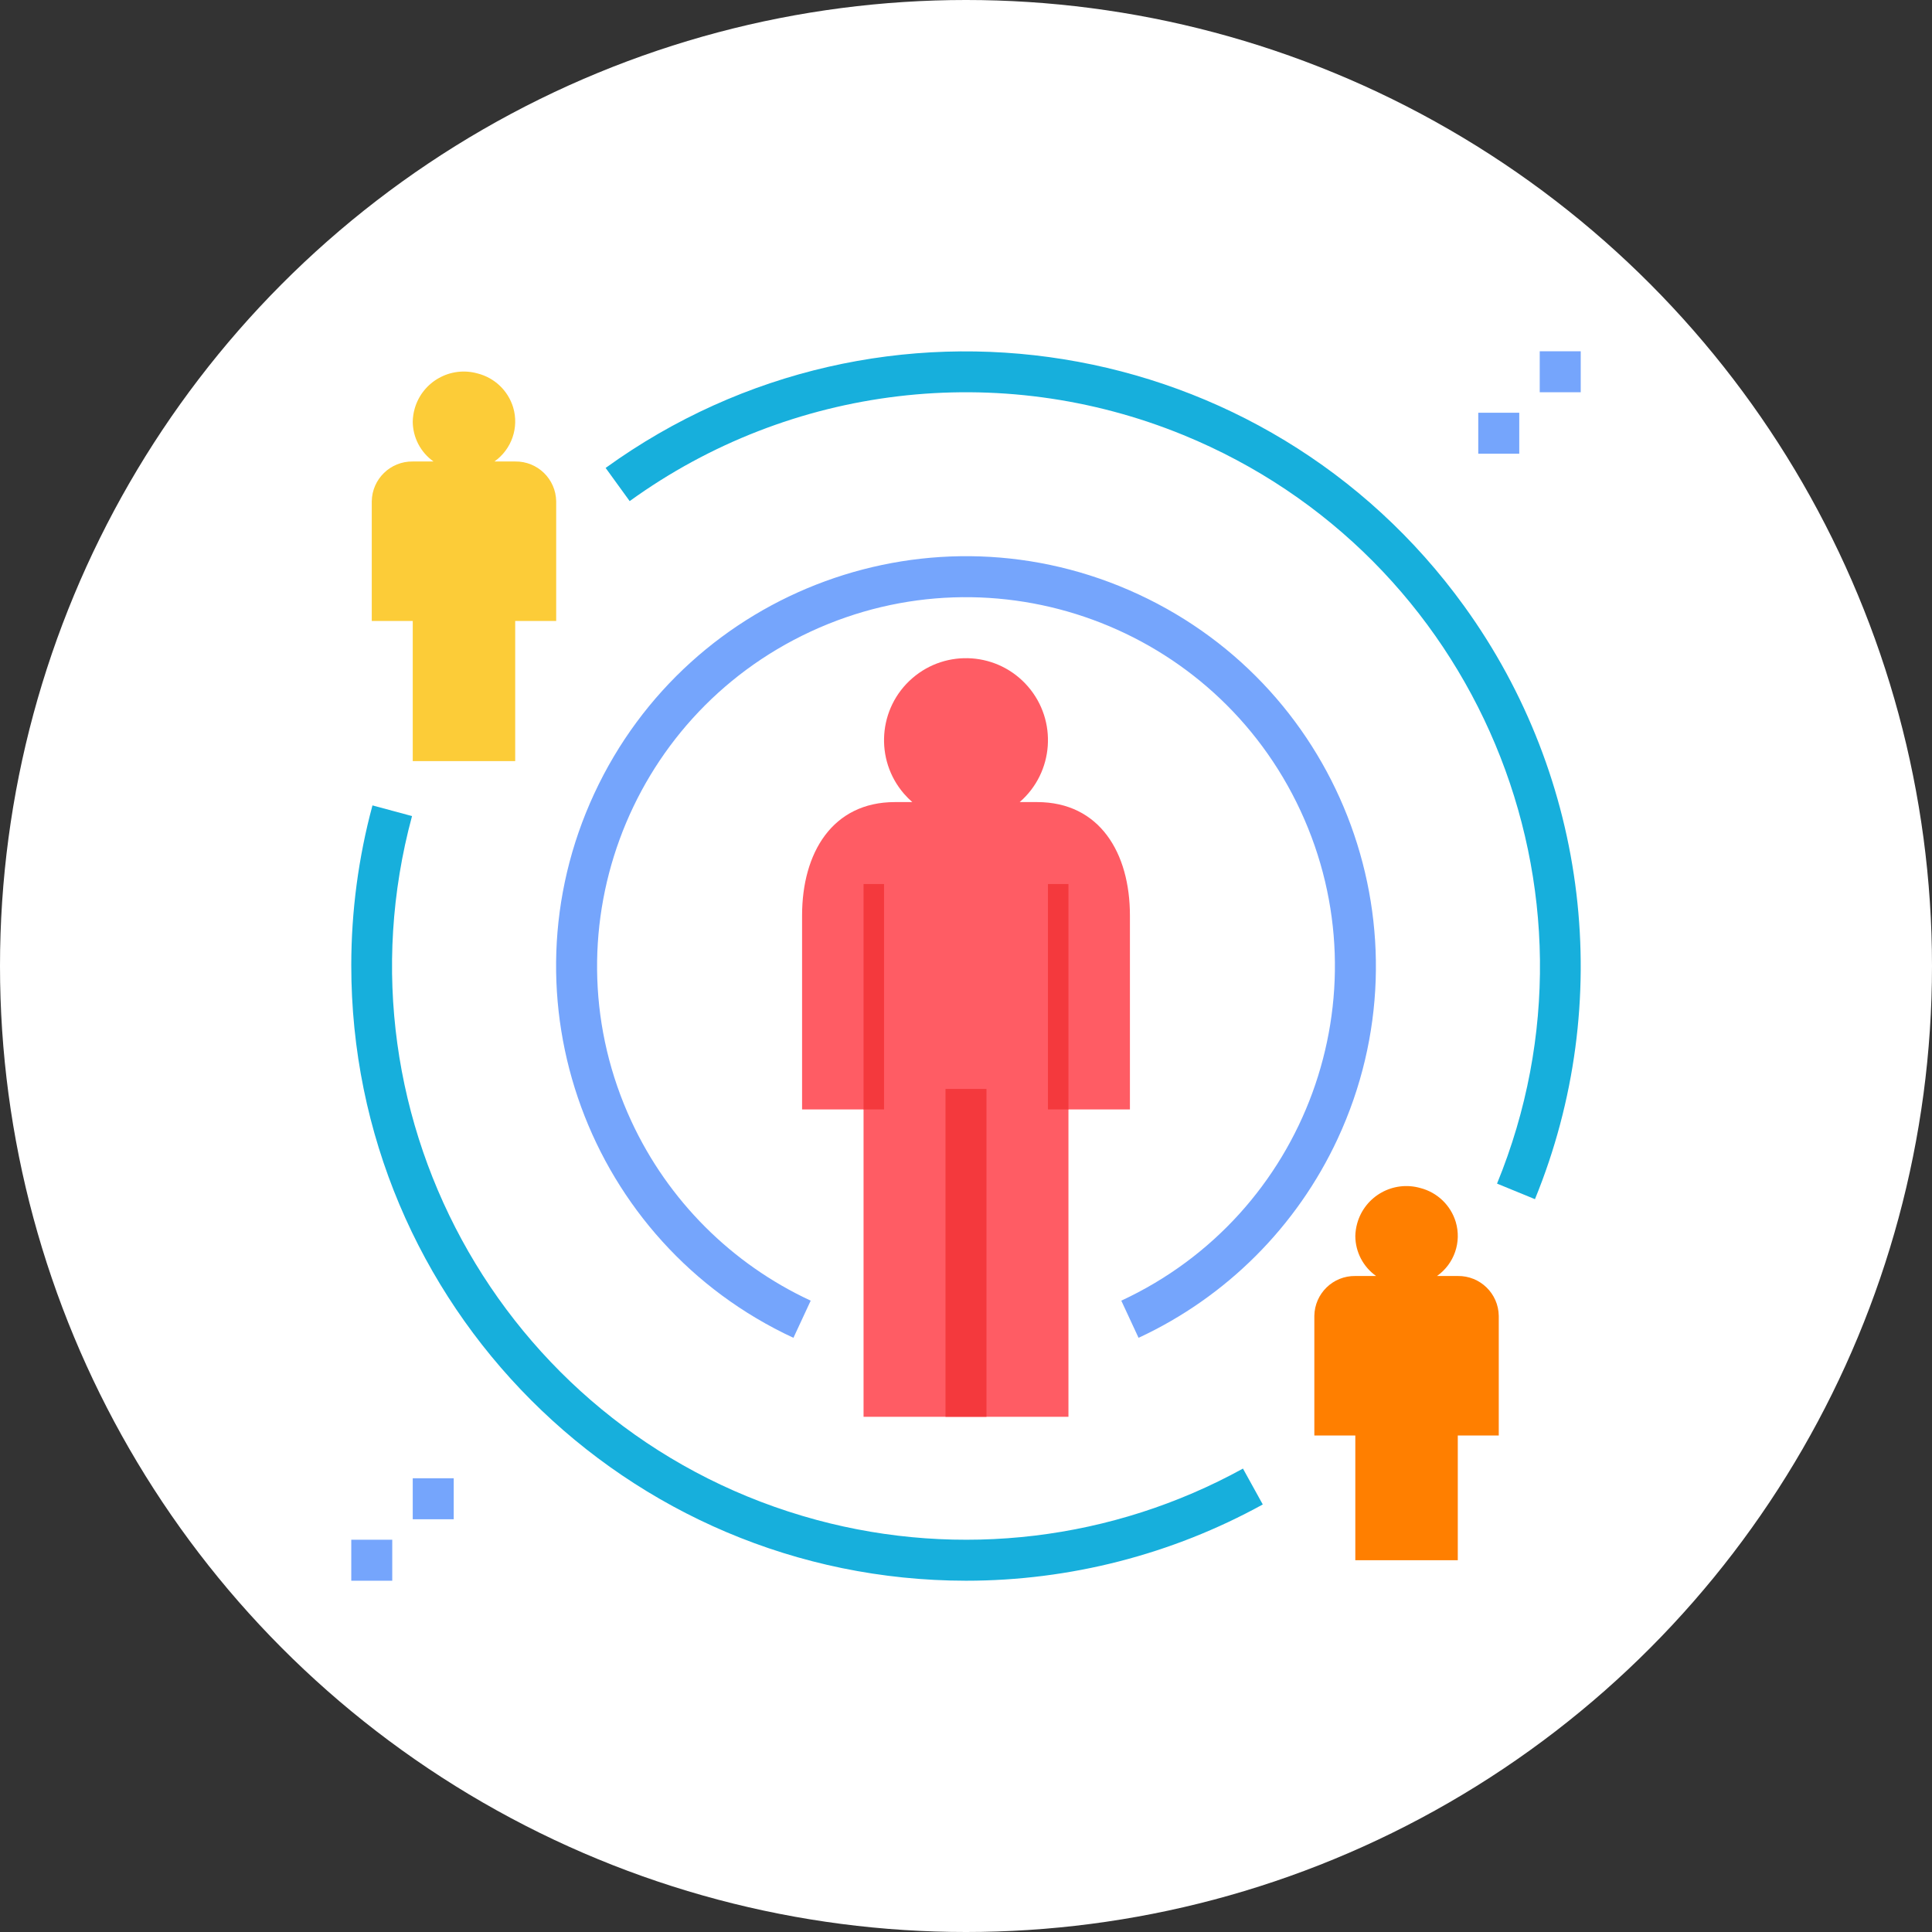 <svg xmlns="http://www.w3.org/2000/svg" width="110" height="110" viewBox="0 0 110 110" fill="none"><rect x="0" y="0" width="110" height="110" fill="#333333" stroke="none"/><g clip-path="url(#clip0_240_9641)"><circle cx="55" cy="55" r="55" fill="white"></circle><path d="M64.825 76.17L63.842 74.054C74.361 69.171 78.931 56.684 74.048 46.164C69.165 35.645 56.678 31.075 46.158 35.958C35.639 40.841 31.069 53.328 35.952 63.848C38.041 68.349 41.657 71.965 46.158 74.054L45.175 76.17C33.487 70.743 28.41 56.869 33.836 45.181C39.262 33.492 53.136 28.415 64.825 33.842C76.513 39.268 81.59 53.142 76.164 64.831C73.842 69.831 69.825 73.848 64.825 76.17Z" fill="#75A5FC"></path><path d="M55 90C35.655 89.984 19.985 74.29 20 54.944C20.003 51.875 20.408 48.819 21.207 45.856L23.459 46.464C18.753 63.888 29.062 81.829 46.487 86.536C54.654 88.742 63.358 87.695 70.769 83.615L71.897 85.658C66.721 88.507 60.908 90 55 90Z" fill="#17AFDC"></path><path d="M83 72.65H81.817C82.797 71.959 83.227 70.72 82.884 69.571C82.596 68.62 81.831 67.888 80.868 67.641C79.324 67.202 77.716 68.097 77.277 69.641C77.209 69.882 77.171 70.13 77.166 70.379C77.172 71.282 77.612 72.128 78.349 72.65H77.166C75.895 72.632 74.851 73.649 74.833 74.92V81.731H77.166V88.833H83V81.731H85.333V74.92C85.316 73.649 84.271 72.632 83 72.65Z" fill="#FF7F00"></path><path d="M29.333 26.275H28.151C29.131 25.584 29.56 24.345 29.218 23.197C28.929 22.245 28.165 21.513 27.202 21.266C25.658 20.827 24.05 21.722 23.61 23.266C23.542 23.507 23.505 23.755 23.5 24.004C23.505 24.908 23.945 25.753 24.683 26.275H23.5C22.229 26.258 21.184 27.274 21.167 28.545V35.356H23.5V43.333H29.333V35.356H31.667V28.545C31.649 27.274 30.605 26.258 29.333 26.275Z" fill="#FCCC38"></path><path d="M87.666 20H90V22.333H87.666V20Z" fill="#75A5FC"></path><path d="M84.166 23.5H86.5V25.833H84.166V23.5Z" fill="#75A5FC"></path><path d="M23.5 84.166H25.833V86.5H23.5V84.166Z" fill="#75A5FC"></path><path d="M20 87.666H22.333V90H20V87.666Z" fill="#75A5FC"></path><path d="M87.394 68.276L85.235 67.39C92.073 50.691 84.08 31.61 67.381 24.771C56.928 20.49 45.005 21.912 35.851 28.531L34.482 26.642C50.155 15.317 72.041 18.842 83.367 34.515C90.45 44.318 91.972 57.082 87.394 68.276Z" fill="#17AFDC"></path><path d="M59.043 45.667H58.057C60.004 43.978 60.214 41.031 58.526 39.084C56.837 37.136 53.89 36.926 51.943 38.615C49.995 40.303 49.786 43.251 51.474 45.198C51.619 45.365 51.776 45.522 51.943 45.667H50.956C47.391 45.667 45.667 48.557 45.667 52.123V63.166H49.167V80.666H60.833V63.166H64.333V52.123C64.333 48.557 62.609 45.667 59.043 45.667Z" fill="#FF5C64"></path><path d="M49.167 50.333H50.333V63.166H49.167V50.333Z" fill="#F4393D"></path><path d="M59.666 50.333H60.833V63.166H59.666V50.333Z" fill="#F4393D"></path><path d="M53.833 62H56.166V80.666H53.833V62Z" fill="#F4393D"></path></g><defs><clipPath id="clip0_240_9641"><rect width="110" height="110" fill="white"></rect></clipPath></defs></svg>
